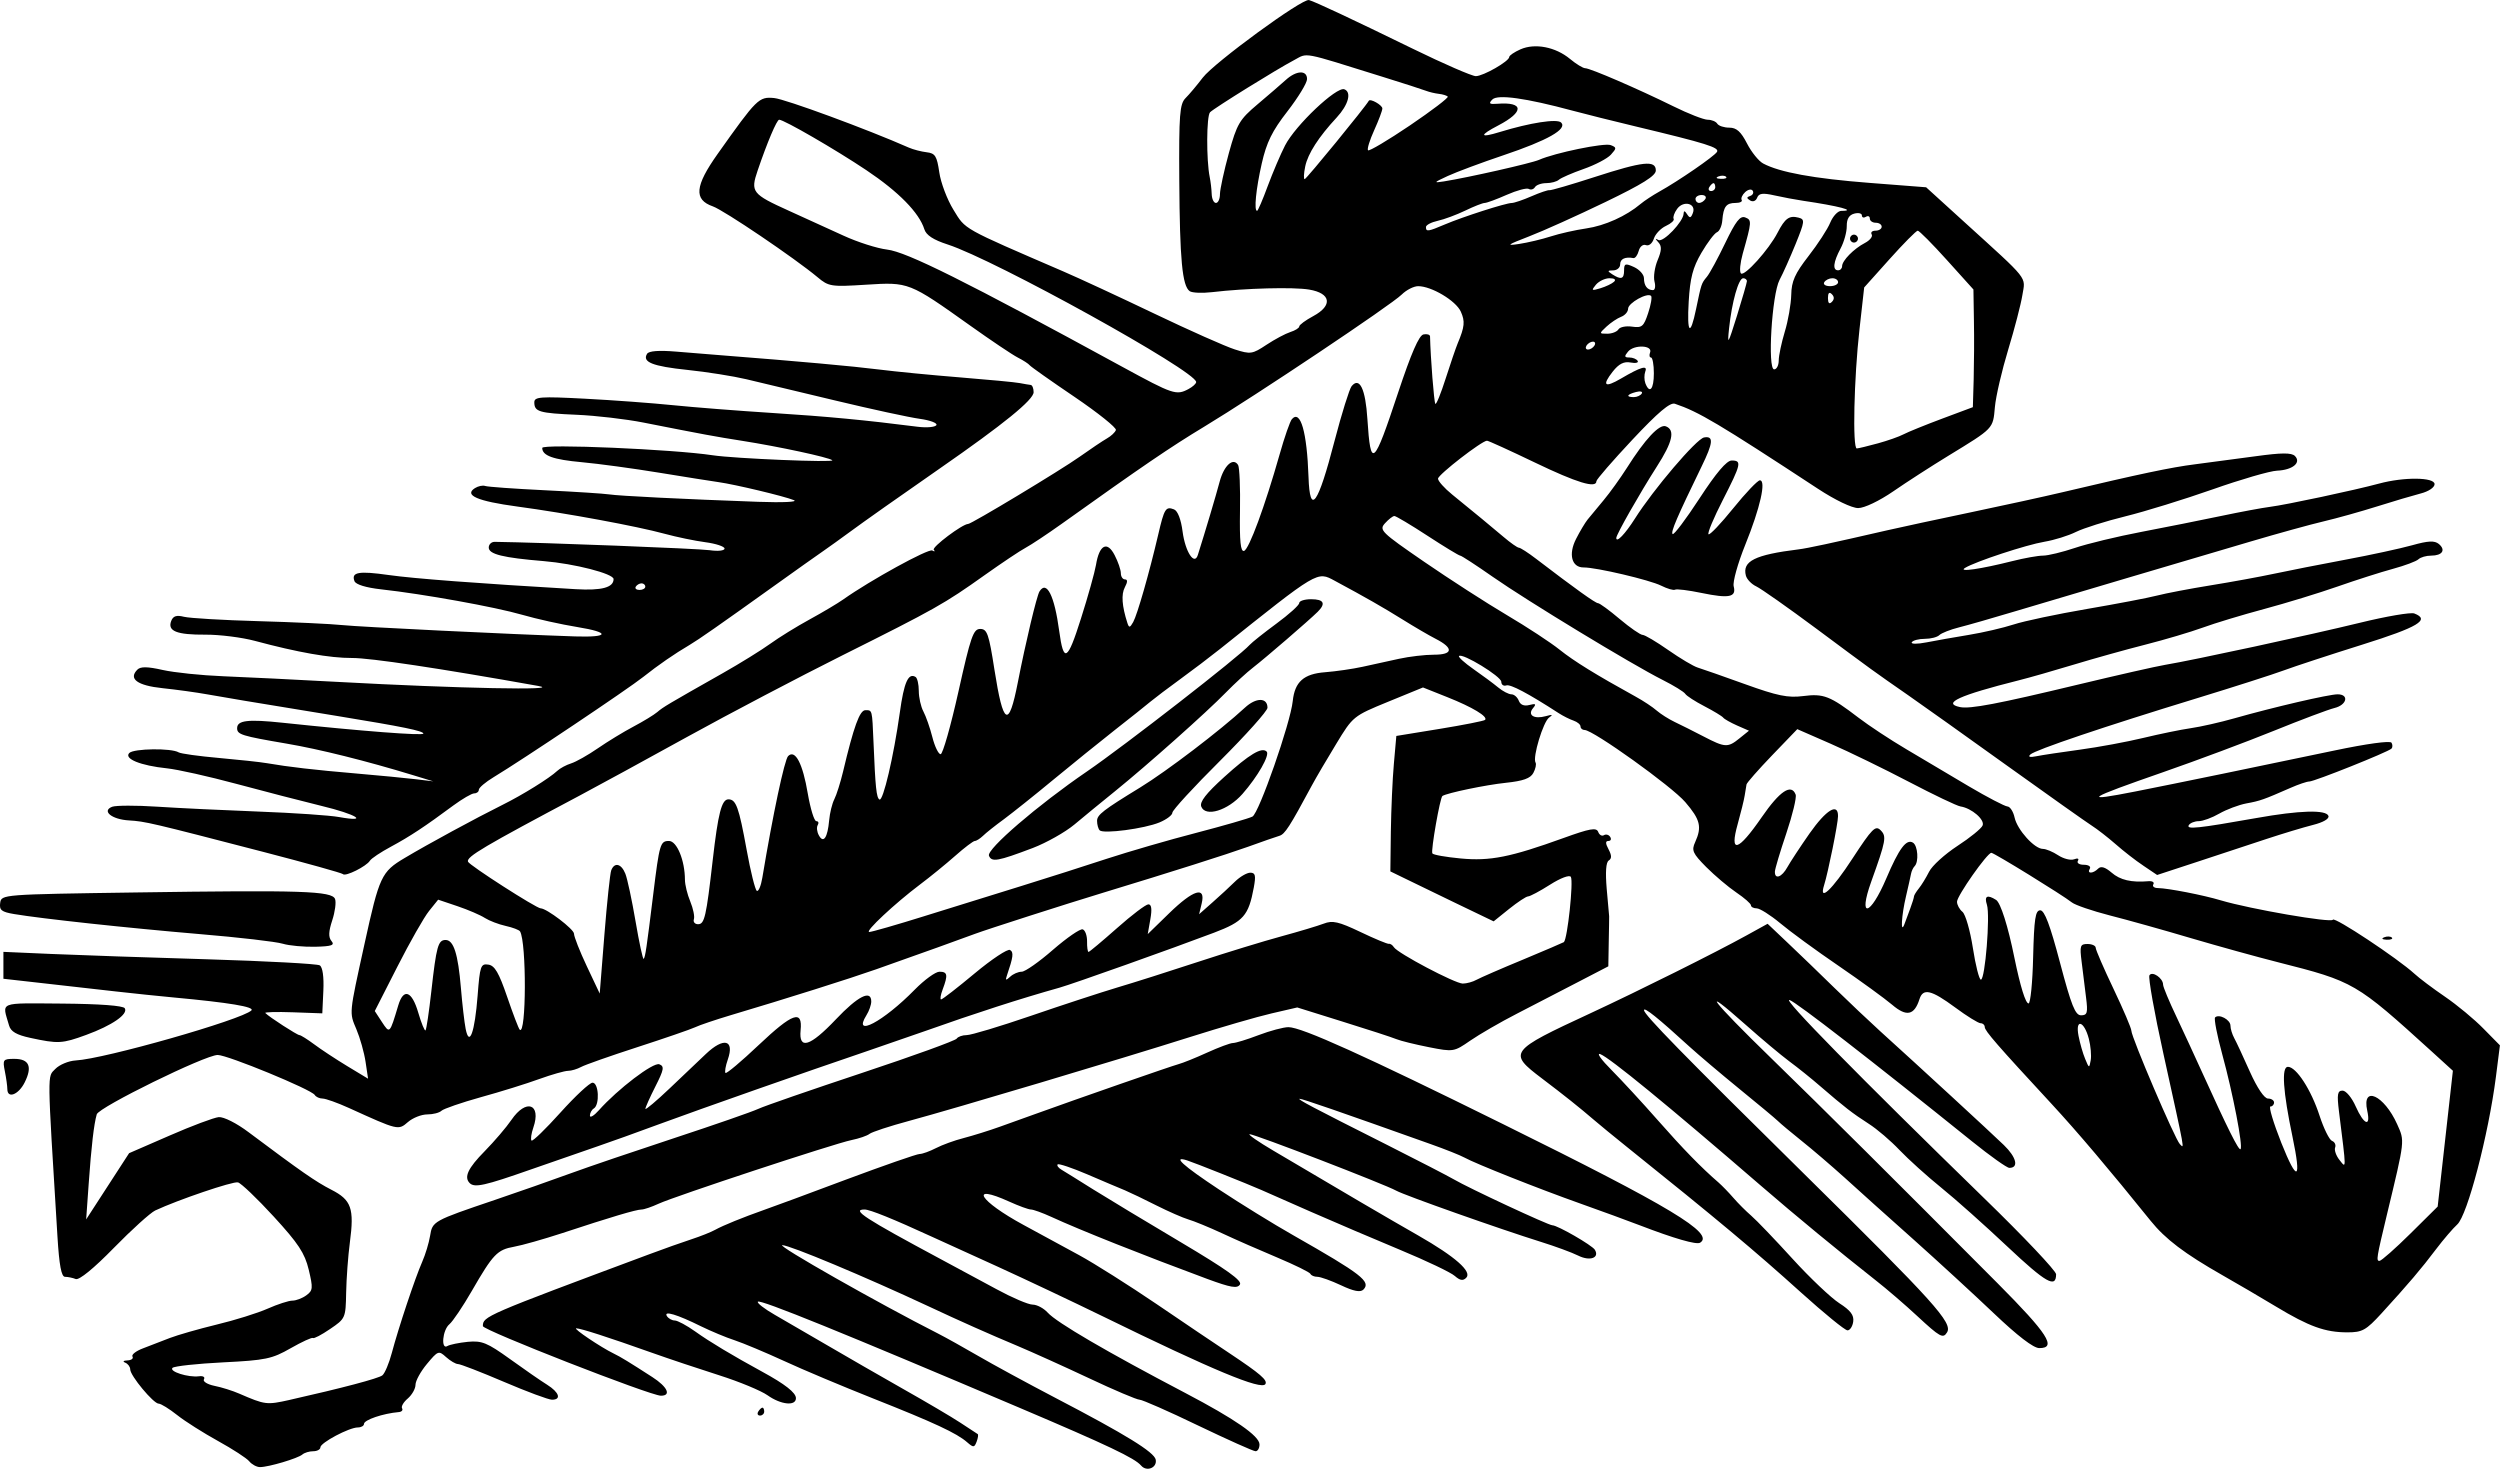 <?xml version="1.0" encoding="UTF-8" standalone="no"?>
<!-- Created with Inkscape (http://www.inkscape.org/) -->
<svg
    xmlns:inkscape="http://www.inkscape.org/namespaces/inkscape"
    xmlns:rdf="http://www.w3.org/1999/02/22-rdf-syntax-ns#"
    xmlns="http://www.w3.org/2000/svg"
    xmlns:cc="http://creativecommons.org/ns#"
    xmlns:dc="http://purl.org/dc/elements/1.1/"
    xmlns:sodipodi="http://sodipodi.sourceforge.net/DTD/sodipodi-0.dtd"
    id="svg4696"
    sodipodi:docname="_svgclean2.svg"
    viewBox="0 0 305.72 179.61"
    sodipodi:version="0.32"
    version="1.0"
    inkscape:version="0.48.3.1 r9886"
  >
  <sodipodi:namedview
      id="base"
      bordercolor="#666666"
      inkscape:pageshadow="2"
      inkscape:window-y="0"
      pagecolor="#ffffff"
      inkscape:window-height="645"
      inkscape:window-maximized="0"
      inkscape:zoom="0.71154891"
      inkscape:window-x="0"
      showgrid="false"
      borderopacity="1.0"
      inkscape:current-layer="svg4696"
      inkscape:cx="397.9618"
      inkscape:cy="-718.89468"
      inkscape:window-width="674"
      inkscape:pageopacity="0.0"
  />
  <path
      id="path4705"
      style="fill:#000000"
      inkscape:connector-curvature="0"
      d="m139.54 179.22c-0.75-0.9-4.07-2.48-14.83-7.05-21.56-9.16-31.729-13.29-32.029-12.99-0.148 0.15 0.784 0.87 2.07 1.61 1.287 0.74 4.189 2.43 6.459 3.75 2.27 1.33 6.41 3.71 9.21 5.3 2.8 1.58 5.96 3.44 7.02 4.14 1.07 0.7 2.02 1.32 2.12 1.39 0.1 0.06 0.04 0.48-0.13 0.93-0.28 0.73-0.39 0.74-1.15 0.08-1.27-1.12-4.05-2.41-11.5-5.36-3.73-1.48-8.64-3.54-10.903-4.59-2.267-1.04-4.984-2.18-6.038-2.53-1.054-0.34-2.907-1.12-4.117-1.71-2.922-1.45-4.601-1.95-4.17-1.25 0.182 0.29 0.613 0.54 0.957 0.54s1.476 0.61 2.516 1.35c1.739 1.25 4.529 2.92 8.19 4.92 2.774 1.51 4.119 2.56 4.119 3.23 0 1-1.833 0.81-3.468-0.35-0.79-0.56-3.441-1.66-5.89-2.44s-6.198-2.03-8.33-2.79c-5.319-1.89-8.636-2.96-9.181-2.96-0.431 0 2.993 2.31 4.577 3.08 0.851 0.41 1.895 1.05 4.743 2.89 1.845 1.19 2.339 2.27 1.037 2.27-1.273 0-21.772-8.01-21.772-8.51 0-1.19 0.209-1.28 20.353-8.79 1.733-0.65 4.051-1.47 5.151-1.83s2.409-0.88 2.908-1.16c0.996-0.55 3.37-1.51 5.995-2.44 0.933-0.32 5.453-1.99 10.033-3.71 4.59-1.71 8.63-3.12 8.97-3.12s1.24-0.33 2-0.72c0.75-0.39 2.28-0.95 3.39-1.23 1.11-0.29 3.11-0.91 4.44-1.39s3.19-1.15 4.12-1.48c5.44-1.97 16.86-5.94 17.69-6.16 0.53-0.14 2.12-0.78 3.52-1.42 1.41-0.64 2.83-1.17 3.15-1.17 0.33 0 1.74-0.43 3.15-0.97 1.4-0.53 3.04-0.97 3.64-0.97 1.61 0 9.3 3.48 26.27 11.87 20.51 10.13 25.89 13.37 24.07 14.49-0.43 0.28-3.19-0.52-7.35-2.12-1.46-0.56-4.73-1.76-7.27-2.66-5.16-1.83-12.86-4.89-14.21-5.64-0.49-0.27-2.34-1.01-4.12-1.64-11.03-3.93-15.76-5.57-16.02-5.54-0.35 0.03 1.5 1.01 10.7 5.64 3.81 1.92 7.48 3.82 8.15 4.21 1.82 1.07 11.58 5.62 12.06 5.62 0.62 0 4.84 2.43 5.19 2.99 0.61 1-0.61 1.43-2.03 0.72-0.78-0.39-2.83-1.14-4.56-1.68-5.11-1.6-16.64-5.68-17.69-6.26-1.39-0.78-17.35-6.93-17.93-6.91-0.27 0.01 1.04 0.92 2.91 2.02 8.25 4.89 14.32 8.44 17.71 10.37 4.54 2.6 6.61 4.43 5.86 5.17-0.39 0.4-0.76 0.33-1.39-0.22-0.47-0.43-3.48-1.86-6.68-3.19-3.19-1.33-8.1-3.42-10.9-4.65s-5.52-2.43-6.06-2.67c-1.7-0.75-8.2-3.34-9.08-3.62-1.9-0.61-0.59 0.59 3.88 3.55 2.6 1.72 6.68 4.24 9.08 5.6 8.38 4.77 9.54 5.67 8.57 6.65-0.36 0.35-1.18 0.2-2.72-0.53-1.21-0.57-2.52-1.04-2.9-1.04s-0.76-0.16-0.85-0.36-1.91-1.09-4.04-1.99c-2.13-0.89-5.18-2.23-6.78-2.98-1.6-0.74-3.45-1.5-4.12-1.69-0.67-0.2-2.41-0.96-3.88-1.7-1.46-0.74-3.21-1.58-3.87-1.86-0.67-0.27-2.74-1.15-4.6-1.95-1.87-0.8-3.49-1.34-3.62-1.22-0.13 0.13 0.08 0.43 0.48 0.66 0.39 0.23 2.13 1.31 3.86 2.4 1.73 1.08 6.57 4 10.75 6.48 5.57 3.31 7.49 4.68 7.2 5.15-0.32 0.52-1.11 0.38-3.97-0.67-7.78-2.88-15.63-6-19.1-7.6-1.09-0.5-2.21-0.9-2.49-0.9-0.29 0-1.47-0.43-2.64-0.96-5.02-2.28-3.69-0.09 1.74 2.85 1.88 1.01 4.95 2.68 6.81 3.7 1.87 1.02 6.12 3.71 9.45 5.97 3.33 2.27 7.37 4.99 8.97 6.05 3.72 2.48 4.63 3.26 4.34 3.74-0.48 0.77-6.44-1.71-19.85-8.27-3.73-1.82-9.51-4.55-12.84-6.07-3.33-1.51-6.93-3.15-8-3.64-4.85-2.23-7.68-3.37-8.32-3.37-1.66 0-0.01 1.07 9.29 6.06 1.87 1 4.95 2.66 6.85 3.69 1.89 1.03 3.88 1.88 4.4 1.88 0.53 0 1.36 0.44 1.85 0.98 1.09 1.21 7.22 4.79 16.85 9.84 6.04 3.17 9.03 5.24 9.05 6.26 0.01 0.47-0.21 0.85-0.48 0.85s-3.43-1.42-7.04-3.15c-3.6-1.74-6.82-3.15-7.14-3.15-0.33 0-3.1-1.17-6.17-2.62-3.06-1.44-6.99-3.21-8.72-3.94-3.44-1.44-7.13-3.08-10.9-4.85-7.79-3.64-16.997-7.49-17.903-7.49-0.768 0 11.773 7.12 19.063 10.82 0.96 0.49 3.16 1.72 4.9 2.73 1.73 1.01 5.98 3.32 9.44 5.13 8.61 4.49 12.08 6.63 12.26 7.55 0.19 1-1.12 1.52-1.79 0.72zm-109.06-0.52c-0.322-0.39-2.039-1.5-3.815-2.48s-4.024-2.4-4.996-3.17c-0.971-0.77-1.991-1.4-2.266-1.4-0.637 0-3.479-3.42-3.479-4.19 0-0.31-0.273-0.68-0.606-0.82-0.351-0.14-0.237-0.26 0.271-0.28 0.482-0.02 0.758-0.23 0.612-0.47-0.146-0.23 0.441-0.69 1.304-1.01s2.332-0.89 3.265-1.26c0.933-0.36 3.509-1.1 5.726-1.64 2.216-0.53 5.024-1.41 6.24-1.95s2.577-0.98 3.026-0.98c0.448 0 1.214-0.29 1.701-0.65 0.804-0.58 0.831-0.88 0.291-3.13-0.487-2.03-1.266-3.21-4.282-6.5-2.028-2.21-3.997-4.09-4.376-4.18-0.615-0.15-7.347 2.14-10.121 3.44-0.587 0.28-2.859 2.33-5.049 4.57-2.463 2.52-4.243 3.97-4.666 3.81-0.376-0.15-0.965-0.27-1.308-0.27-0.448 0-0.71-1.39-0.928-4.96-1.265-20.62-1.25-19.43-0.262-20.46 0.504-0.52 1.627-0.99 2.495-1.04 3.491-0.18 20.355-4.99 21.488-6.12 0.428-0.43-2.691-0.95-9.49-1.58-1.733-0.16-4.895-0.49-7.027-0.73-2.132-0.25-6.112-0.7-8.844-1l-4.967-0.56v-3.29l5.936 0.26c3.265 0.14 11.841 0.44 19.058 0.65 7.217 0.22 13.378 0.55 13.69 0.74 0.354 0.22 0.52 1.4 0.441 3.11l-0.128 2.76-3.594-0.13c-1.977-0.07-3.494-0.03-3.373 0.09 0.502 0.51 3.896 2.7 4.169 2.7 0.163 0 0.971 0.51 1.796 1.12 0.825 0.62 2.647 1.82 4.049 2.67l2.55 1.54-0.306-2.06c-0.168-1.13-0.674-2.93-1.124-3.99-0.879-2.08-0.911-1.75 0.992-10.42 1.82-8.3 2.066-8.83 4.916-10.52 2.846-1.7 8.688-4.87 11.987-6.51 2.418-1.2 5.728-3.254 6.666-4.14 0.335-0.317 1.098-0.728 1.696-0.916 0.599-0.187 2.069-1.017 3.269-1.845 1.199-0.828 3.162-2.024 4.361-2.658s2.508-1.431 2.908-1.772c0.741-0.631 1.215-0.912 7.996-4.752 2.132-1.207 4.749-2.827 5.815-3.599s3.236-2.114 4.826-2.982 3.44-1.971 4.12-2.451c3.29-2.332 10.41-6.245 10.88-5.978 0.29 0.166 0.37 0.127 0.18-0.087-0.28-0.311 3.51-3.159 4.2-3.159 0.41 0 11.33-6.581 13.61-8.2 1.34-0.954 2.86-1.968 3.36-2.254 0.51-0.285 1-0.749 1.1-1.029 0.09-0.281-2.19-2.105-5.06-4.053-2.88-1.948-5.34-3.688-5.48-3.865-0.13-0.178-0.78-0.602-1.45-0.943s-3.28-2.096-5.81-3.898c-7.5-5.339-7.52-5.346-12.74-5.015-4.29 0.272-4.58 0.229-5.94-0.912-2.778-2.321-11.462-8.197-12.81-8.667-2.355-0.821-2.201-2.484 0.596-6.426 4.808-6.779 5.027-6.995 6.909-6.82 1.349 0.125 11.355 3.807 16.465 6.062 0.54 0.235 1.52 0.491 2.18 0.568 1.04 0.122 1.25 0.457 1.54 2.445 0.18 1.267 0.96 3.337 1.74 4.6 1.5 2.444 0.95 2.139 13.44 7.532 1.87 0.805 6.89 3.132 11.15 5.171 4.26 2.038 8.67 4 9.8 4.359 1.93 0.617 2.15 0.585 3.88-0.562 1.01-0.669 2.33-1.371 2.92-1.56 0.6-0.189 1.09-0.498 1.09-0.686s0.77-0.758 1.72-1.267c2.4-1.292 2.16-2.794-0.51-3.24-1.94-0.324-7.75-0.17-11.87 0.315-1.2 0.141-2.43 0.089-2.73-0.116-0.92-0.63-1.22-3.87-1.28-13.521-0.05-8.137 0.05-9.371 0.77-10.097 0.46-0.455 1.4-1.578 2.1-2.497 1.41-1.844 12.18-9.719 12.99-9.49 0.77 0.22 5.14 2.268 12.7 5.957 3.77 1.842 7.24 3.349 7.7 3.349 0.91 0 4.09-1.822 4.09-2.344 0-0.18 0.62-0.6 1.37-0.934 1.77-0.783 4.29-0.295 6.06 1.172 0.75 0.625 1.59 1.137 1.86 1.137 0.61 0 6.42 2.509 10.77 4.653 1.83 0.906 3.73 1.647 4.21 1.647s1.01 0.218 1.17 0.484c0.17 0.267 0.83 0.485 1.48 0.485 0.87 0 1.41 0.482 2.15 1.922 0.54 1.057 1.43 2.164 1.98 2.459 2.02 1.082 6.19 1.843 12.98 2.37l6.95 0.54 4.65 4.229c8.05 7.317 7.5 6.626 7.12 8.959-0.18 1.13-0.96 4.126-1.73 6.658s-1.51 5.694-1.63 7.027c-0.24 2.689-0.11 2.549-5.69 5.96-2.05 1.253-5.08 3.205-6.72 4.338-1.73 1.189-3.55 2.059-4.31 2.059-0.77 0-2.83-0.99-4.91-2.356-12.19-7.996-14.58-9.419-17.5-10.401-0.59-0.198-2.05 1.04-5.21 4.406-2.41 2.575-4.39 4.854-4.39 5.063 0 0.916-2.37 0.198-7.53-2.285-3.05-1.465-5.68-2.665-5.85-2.665-0.62 0-5.97 4.143-5.99 4.641 0 0.287 0.77 1.159 1.73 1.938 2.89 2.348 4.61 3.771 6.27 5.173 0.86 0.733 1.71 1.332 1.89 1.332s1.14 0.616 2.12 1.369c4.73 3.616 7.24 5.416 7.56 5.416 0.2 0 1.39 0.872 2.65 1.938 1.27 1.066 2.53 1.939 2.8 1.939s1.68 0.835 3.14 1.857c1.46 1.021 3.08 1.984 3.6 2.14s3.12 1.069 5.79 2.03c3.96 1.428 5.25 1.693 7.1 1.454 2.51-0.324 3.29-0.019 6.78 2.65 1.25 0.958 3.87 2.687 5.83 3.844 1.95 1.156 5.4 3.199 7.66 4.545 2.27 1.34 4.39 2.44 4.71 2.46 0.32 0.01 0.72 0.62 0.88 1.36 0.33 1.5 2.43 3.83 3.46 3.83 0.38 0 1.22 0.35 1.87 0.78 0.66 0.43 1.53 0.65 1.95 0.49 0.43-0.17 0.63-0.09 0.46 0.19-0.16 0.26 0.16 0.48 0.73 0.48 0.56 0 0.89 0.21 0.73 0.48-0.4 0.64 0.39 0.63 1.02-0.01 0.34-0.34 0.86-0.18 1.63 0.48 1.05 0.92 2.44 1.24 4.52 1.06 0.48-0.04 0.75 0.13 0.6 0.38-0.16 0.25 0.1 0.46 0.57 0.46 1.23 0.02 5.52 0.85 7.71 1.51 3.57 1.06 13.51 2.78 13.67 2.36s7.94 4.74 9.97 6.6c0.58 0.54 2.27 1.81 3.75 2.82 1.49 1.02 3.6 2.77 4.7 3.9l2.01 2.04-0.49 3.86c-0.91 7.09-3.49 16.94-4.73 18.05-0.51 0.46-1.67 1.81-2.58 3.01-1.79 2.38-3.4 4.27-6.68 7.86-1.9 2.07-2.35 2.32-4.17 2.32-2.72 0-4.67-0.7-8.73-3.15-1.86-1.12-4.81-2.85-6.54-3.83-4.65-2.65-6.99-4.42-8.8-6.67-5.06-6.28-8.94-10.86-12.1-14.28-6.65-7.19-8.18-8.94-8.18-9.41 0-0.25-0.22-0.46-0.5-0.46s-1.69-0.87-3.13-1.94c-2.92-2.15-3.91-2.38-4.35-1.01-0.63 1.98-1.58 2.19-3.33 0.7-0.89-0.76-3.85-2.91-6.58-4.78-2.73-1.86-5.94-4.21-7.13-5.21-1.2-1-2.49-1.81-2.87-1.81s-0.7-0.17-0.7-0.37-0.81-0.91-1.79-1.57c-0.99-0.67-2.64-2.07-3.68-3.11-1.66-1.68-1.82-2.03-1.35-3.05 0.84-1.86 0.63-2.75-1.21-4.89-1.64-1.92-11.27-8.82-12.31-8.82-0.27 0-0.5-0.193-0.5-0.428 0-0.236-0.38-0.556-0.84-0.713-0.47-0.157-1.28-0.564-1.81-0.905-3.78-2.446-5.92-3.578-6.43-3.405-0.34 0.111-0.61-0.09-0.61-0.445-0.01-0.655-4.76-3.554-5.17-3.15-0.12 0.12 0.68 0.842 1.77 1.604 1.09 0.761 2.45 1.766 3.01 2.232 0.56 0.467 1.3 0.848 1.63 0.848s0.73 0.352 0.9 0.782c0.19 0.506 0.65 0.691 1.29 0.523 0.78-0.205 0.88-0.124 0.45 0.387-0.71 0.858 0.13 1.379 1.58 0.973 0.8-0.226 0.9-0.181 0.39 0.174-0.72 0.498-2.05 4.886-1.66 5.508 0.12 0.196 0 0.765-0.27 1.264-0.35 0.667-1.25 0.988-3.36 1.208-2.44 0.253-7.2 1.243-7.76 1.613-0.29 0.19-1.43 6.69-1.23 7.02 0.1 0.18 1.66 0.45 3.46 0.62 3.61 0.34 6.07-0.15 12.58-2.5 3.24-1.17 4.02-1.31 4.24-0.75 0.14 0.38 0.46 0.56 0.71 0.4 0.25-0.15 0.6-0.05 0.76 0.22 0.17 0.27 0.07 0.49-0.22 0.49-0.38 0-0.37 0.3 0.02 1.03 0.39 0.74 0.4 1.12 0.02 1.36-0.34 0.21-0.42 1.43-0.25 3.45 0.16 1.72 0.29 3.23 0.3 3.37 0 0.13-0.01 1.56-0.05 3.18l-0.05 2.94-3.68 1.91c-2.02 1.04-5.37 2.78-7.44 3.85-2.07 1.06-4.67 2.57-5.77 3.33-1.98 1.37-2.06 1.39-5.04 0.8-1.67-0.33-3.47-0.77-4-0.99s-3.48-1.18-6.54-2.13l-5.57-1.74-3.15 0.73c-1.74 0.4-6.21 1.7-9.94 2.88-8.58 2.72-28.68 8.72-34.37 10.26-2.38 0.64-4.56 1.36-4.85 1.59-0.28 0.23-1.28 0.57-2.21 0.76-2.17 0.45-21.553 6.85-23.578 7.78-0.84 0.39-1.78 0.71-2.09 0.71-0.643 0-3.769 0.93-9.71 2.89-2.265 0.74-4.907 1.49-5.87 1.66-2.067 0.37-2.569 0.89-5.182 5.42-1.089 1.89-2.319 3.71-2.733 4.06-0.847 0.7-1.065 3.18-0.235 2.66 0.285-0.17 1.405-0.4 2.488-0.51 1.724-0.16 2.366 0.1 5.161 2.11 1.756 1.27 3.799 2.68 4.54 3.14 1.481 0.93 1.772 1.83 0.589 1.83-0.417 0-3.055-0.98-5.863-2.18s-5.339-2.18-5.625-2.18-0.942-0.39-1.458-0.85c-0.904-0.82-0.991-0.79-2.34 0.83-0.771 0.92-1.402 2.07-1.402 2.55s-0.425 1.23-0.944 1.68c-0.52 0.44-0.834 0.98-0.699 1.2 0.136 0.22-0.039 0.43-0.388 0.46-1.955 0.17-4.269 0.96-4.269 1.45 0 0.23-0.335 0.43-0.746 0.43-1.066 0-4.584 1.87-4.584 2.43 0 0.26-0.393 0.48-0.873 0.48-0.479 0-1.079 0.18-1.332 0.4-0.541 0.47-4.125 1.54-5.182 1.54-0.403 0-0.996-0.32-1.318-0.71zm4.942-7.51c6.431-1.45 10.855-2.62 11.335-3 0.3-0.24 0.819-1.47 1.153-2.73 0.818-3.08 2.854-9.19 3.723-11.16 0.388-0.88 0.82-2.31 0.96-3.17 0.291-1.79 0.355-1.83 7.914-4.39 2.799-0.95 6.942-2.4 9.207-3.23 2.266-0.83 8.045-2.79 12.842-4.37 4.798-1.58 9.377-3.17 10.177-3.54s6.53-2.35 12.73-4.41 11.39-3.94 11.53-4.18c0.15-0.23 0.7-0.43 1.23-0.43s4.06-1.06 7.85-2.36c3.78-1.3 8.52-2.85 10.52-3.45 2-0.59 6.47-2.01 9.93-3.15 3.47-1.14 8.04-2.54 10.18-3.12 2.13-0.58 4.46-1.28 5.17-1.55 1.08-0.42 1.82-0.25 4.47 1.01 1.75 0.84 3.32 1.49 3.5 1.46 0.17-0.04 0.45 0.15 0.61 0.41 0.46 0.74 7.47 4.44 8.42 4.45 0.47 0 1.24-0.21 1.7-0.47 0.46-0.25 3.02-1.37 5.69-2.47 2.66-1.11 4.9-2.07 4.98-2.13 0.44-0.4 1.19-7.43 0.85-7.98-0.17-0.27-1.26 0.14-2.55 0.96-1.24 0.79-2.45 1.43-2.68 1.43s-1.27 0.69-2.32 1.53l-1.89 1.52-4.74-2.28c-2.61-1.26-5.45-2.64-6.31-3.06l-1.58-0.77 0.06-4.89c0.04-2.69 0.2-6.415 0.37-8.281l0.3-3.392 5.31-0.866c2.92-0.477 5.41-0.97 5.54-1.096 0.39-0.396-1.53-1.557-4.62-2.784l-2.97-1.183-4.28 1.753c-4.24 1.739-4.29 1.779-6.33 5.145-1.14 1.866-2.48 4.155-2.98 5.084-2.72 5.06-3.3 5.96-3.97 6.16-0.4 0.12-2.14 0.72-3.87 1.35-2.6 0.93-9.14 3.01-17.69 5.61-4.61 1.4-14.14 4.46-15.67 5.03-1.82 0.68-6.27 2.28-12.07 4.33-3.2 1.13-11.013 3.6-17.812 5.62-1.866 0.56-3.829 1.22-4.362 1.48-0.533 0.25-3.695 1.34-7.026 2.42-3.332 1.08-6.436 2.17-6.899 2.43-0.463 0.25-1.177 0.47-1.587 0.47s-1.994 0.45-3.52 1c-1.526 0.56-4.737 1.56-7.136 2.22-2.399 0.67-4.569 1.42-4.822 1.66-0.253 0.25-1.037 0.45-1.743 0.45-0.705 0-1.766 0.42-2.357 0.93-1.186 1.03-1.176 1.03-7.205-1.71-1.407-0.64-2.867-1.16-3.243-1.16s-0.806-0.2-0.955-0.44c-0.411-0.67-10.666-4.89-11.868-4.89-1.518 0-14.54 6.39-14.789 7.26-0.348 1.21-0.659 3.89-0.985 8.49l-0.31 4.36 2.626-4.05 2.626-4.05 4.943-2.15c2.719-1.19 5.426-2.2 6.016-2.26 0.61-0.05 2.187 0.74 3.658 1.85 6.466 4.84 8.189 6.04 10.116 7.03 2.453 1.25 2.815 2.28 2.264 6.44-0.219 1.65-0.423 4.42-0.455 6.15-0.057 3.1-0.088 3.17-1.963 4.44-1.049 0.72-1.994 1.21-2.102 1.1-0.107-0.1-1.331 0.46-2.718 1.25-2.289 1.31-3.057 1.47-8.285 1.73-3.17 0.16-5.943 0.46-6.162 0.67-0.464 0.44 1.913 1.2 3.238 1.03 0.499-0.07 0.768 0.1 0.602 0.37-0.165 0.26 0.408 0.62 1.279 0.8 0.869 0.17 2.234 0.6 3.033 0.95 3.188 1.38 3.347 1.4 6.172 0.77zm22.016-26.51c-0.727-0.73-0.211-1.83 1.832-3.9 1.186-1.21 2.658-2.93 3.271-3.83 1.792-2.63 3.68-1.98 2.682 0.93-0.257 0.74-0.358 1.46-0.224 1.6 0.133 0.13 1.721-1.41 3.529-3.42 1.809-2.01 3.579-3.66 3.933-3.66 0.759 0 0.896 2.69 0.161 3.15-0.266 0.16-0.484 0.56-0.484 0.88 0 0.31 0.491 0.02 1.09-0.65 2.326-2.61 6.661-5.91 7.398-5.63 0.638 0.25 0.569 0.64-0.479 2.71-0.674 1.33-1.225 2.56-1.225 2.74 0 0.17 1.348-0.96 2.997-2.53 1.648-1.57 3.627-3.45 4.398-4.18 2.186-2.08 3.527-1.75 2.686 0.67-0.276 0.79-0.403 1.53-0.284 1.65 0.12 0.12 1.944-1.41 4.054-3.41 4.16-3.93 5.39-4.37 5.13-1.81-0.24 2.43 1.15 2 4.32-1.34 2.69-2.84 4.32-3.66 4.32-2.18 0 0.4-0.26 1.16-0.59 1.68-1.75 2.81 2.07 0.79 5.91-3.13 1.18-1.2 2.54-2.19 3.02-2.19 0.99 0 1.06 0.39 0.4 2.15-0.26 0.68-0.35 1.24-0.2 1.24 0.16 0 2-1.43 4.1-3.18s4.05-3.04 4.33-2.87c0.47 0.29 0.4 0.83-0.39 3.15-0.2 0.58-0.12 0.61 0.41 0.12 0.36-0.34 0.99-0.61 1.41-0.61 0.41 0 2.14-1.21 3.83-2.69 1.7-1.47 3.33-2.6 3.63-2.49 0.3 0.1 0.54 0.77 0.53 1.47-0.01 0.71 0.07 1.29 0.18 1.29s1.67-1.31 3.48-2.91c1.8-1.6 3.53-2.91 3.84-2.91 0.38 0 0.46 0.58 0.24 1.82l-0.32 1.82 2.62-2.55c2.97-2.89 4.49-3.35 3.98-1.21l-0.32 1.33 1.64-1.45c0.9-0.79 2.14-1.94 2.75-2.54s1.46-1.09 1.87-1.09c0.62 0 0.7 0.34 0.43 1.81-0.64 3.45-1.26 4.16-4.87 5.53-5.15 1.95-17.25 6.26-18.89 6.72-4.74 1.33-10.32 3.13-16.48 5.32-1.33 0.47-4.49 1.56-7.02 2.43-7.54 2.56-20.26 7.03-25.445 8.94-2.665 0.99-6.045 2.2-7.511 2.7s-5.173 1.79-8.239 2.86c-5.607 1.97-6.836 2.24-7.43 1.65zm237.32 6.18 3.34-3.31 0.93-8.31 0.93-8.3-2.57-2.34c-9.32-8.46-9.49-8.56-18.82-10.93-2.53-0.64-7.33-1.97-10.66-2.95-3.33-0.99-7.8-2.24-9.93-2.78-2.13-0.55-4.21-1.26-4.61-1.58-1.15-0.91-9.52-6.07-9.85-6.07-0.5 0-4.2 5.26-4.2 5.98 0 0.38 0.3 0.94 0.67 1.24 0.37 0.31 0.94 2.3 1.27 4.42 0.33 2.13 0.77 3.87 0.98 3.87 0.52 0 1.15-7.85 0.74-9.15-0.35-1.08 0.03-1.29 1.12-0.6 0.55 0.35 1.46 3.21 2.24 7.08 0.72 3.5 1.36 5.58 1.73 5.58 0.23 0 0.49-2.57 0.56-5.7 0.12-4.67 0.27-5.69 0.87-5.69 0.52 0 1.2 1.79 2.42 6.42 1.39 5.25 1.86 6.42 2.57 6.42 0.76 0 0.85-0.3 0.61-2.18-0.15-1.2-0.39-3.16-0.54-4.36-0.25-1.97-0.18-2.18 0.72-2.18 0.55 0 1 0.21 1 0.46s0.98 2.52 2.18 5.03c1.2 2.52 2.18 4.82 2.18 5.11 0 0.79 5.35 13.3 5.93 13.87 0.57 0.56 0.72 1.36-2.01-11.05-1.11-5.01-1.87-9.32-1.71-9.59 0.35-0.56 1.67 0.35 1.67 1.14 0 0.28 0.74 2.05 1.64 3.94 0.89 1.9 2.32 4.97 3.16 6.84 3.08 6.79 4.46 9.56 4.67 9.34 0.33-0.32-0.93-6.83-2.24-11.62-0.63-2.31-1.02-4.33-0.87-4.49 0.48-0.47 1.88 0.28 1.88 1.01 0 0.38 0.21 1.06 0.46 1.52 0.26 0.47 1.12 2.32 1.92 4.12 0.89 1.98 1.76 3.27 2.21 3.27 0.4 0 0.74 0.22 0.74 0.48 0 0.27-0.2 0.49-0.44 0.49s0.36 2 1.33 4.45c1.96 4.91 2.49 4.62 1.37-0.73-1.17-5.58-1.37-8.57-0.57-8.57 1.03 0 2.85 2.81 3.88 5.99 0.51 1.56 1.19 2.94 1.52 3.07 0.33 0.12 0.5 0.49 0.38 0.81s0.12 1.01 0.54 1.53c0.84 1.05 0.85 1.42-0.07-5.95-0.26-2.11-0.18-2.54 0.44-2.54 0.42 0 1.14 0.87 1.61 1.94 1 2.25 1.86 2.58 1.41 0.53-0.7-3.18 2.06-1.93 3.66 1.65 0.93 2.09 0.97 1.79-1.25 11.02-1.28 5.34-1.34 5.7-0.91 5.68 0.23-0.01 1.93-1.51 3.77-3.33zm-39.32-23.83c-0.57-2.2-1.68-2.52-1.26-0.36 0.17 0.88 0.53 2.16 0.81 2.82 0.48 1.17 0.5 1.17 0.68 0.17 0.1-0.57 0-1.75-0.23-2.63zm-197.03-5.3c0.278-3.61 0.381-3.91 1.307-3.77 0.781 0.11 1.294 0.99 2.3 3.93 0.711 2.08 1.404 3.9 1.54 4.03 0.808 0.81 0.846-10.68 0.039-12.02-0.108-0.18-0.899-0.48-1.759-0.67-0.859-0.19-2.001-0.63-2.538-0.97-0.537-0.35-2.043-1-3.347-1.44l-2.371-0.8-1.109 1.38c-0.61 0.75-2.354 3.82-3.875 6.81l-2.765 5.43 0.873 1.34c0.962 1.46 0.945 1.48 1.998-2.03 0.646-2.16 1.668-1.78 2.45 0.9 0.378 1.29 0.775 2.26 0.884 2.15 0.108-0.1 0.427-2.25 0.709-4.77 0.618-5.52 0.829-6.28 1.744-6.28 0.985 0 1.526 1.7 1.874 5.87 0.165 1.97 0.425 4.22 0.58 5 0.451 2.28 1.118 0.42 1.466-4.09zm16.338-15.3c0.393-1.02 1.226-0.83 1.725 0.41 0.243 0.6 0.806 3.23 1.251 5.84 0.446 2.62 0.891 4.68 0.99 4.58 0.196-0.2 0.357-1.29 1.168-7.88 0.764-6.21 0.862-6.54 1.93-6.54 0.965 0 1.943 2.38 1.949 4.74 0.002 0.61 0.295 1.81 0.652 2.66 0.356 0.86 0.556 1.84 0.444 2.17-0.113 0.33 0.116 0.61 0.509 0.61 0.795 0 0.997-0.89 1.791-7.82 0.659-5.75 1.096-7.45 1.919-7.45 0.939 0 1.278 0.94 2.237 6.2 0.475 2.62 1.032 4.86 1.237 4.99 0.205 0.12 0.509-0.6 0.677-1.61 1.285-7.72 2.71-14.434 3.155-14.872 0.866-0.853 1.787 0.906 2.407 4.612 0.32 1.84 0.78 3.35 1.04 3.35s0.33 0.21 0.17 0.48c-0.16 0.26-0.1 0.83 0.15 1.27 0.56 1.01 1.06 0.27 1.25-1.87 0.08-0.88 0.36-2.03 0.63-2.56s0.75-2.049 1.07-3.382c1.31-5.524 2.03-7.511 2.73-7.511 0.85 0 0.82-0.101 0.99 3.877 0.23 5.616 0.36 6.826 0.73 7.046 0.44 0.28 1.74-5.277 2.49-10.63 0.51-3.708 1.04-4.9 1.93-4.352 0.21 0.132 0.39 0.895 0.39 1.696 0 0.802 0.25 1.932 0.56 2.513s0.81 1.997 1.1 3.147 0.75 2.09 1.01 2.089c0.26-0.002 1.24-3.449 2.18-7.662 1.5-6.745 1.82-7.658 2.66-7.658 0.85 0 1.06 0.596 1.74 4.977 1.08 6.869 1.75 7.235 2.86 1.565 0.96-4.914 2.31-10.572 2.65-11.127 0.87-1.406 1.83 0.508 2.41 4.827 0.54 3.976 1.01 3.711 2.66-1.508 0.87-2.727 1.69-5.681 1.84-6.564 0.4-2.462 1.37-2.969 2.28-1.194 0.42 0.805 0.76 1.802 0.76 2.215s0.23 0.751 0.5 0.751c0.34 0 0.34 0.306-0.01 0.959-0.46 0.863-0.36 2.294 0.31 4.372 0.2 0.612 0.31 0.594 0.71-0.114 0.5-0.892 1.97-6.023 3.06-10.695 0.74-3.192 0.92-3.474 1.93-3.085 0.45 0.171 0.86 1.229 1.05 2.717 0.33 2.471 1.44 4.188 1.86 2.872 0.92-2.911 2.23-7.308 2.67-8.97 0.53-1.997 1.66-3.017 2.26-2.042 0.17 0.281 0.28 2.801 0.23 5.6-0.06 3.743 0.07 5.04 0.5 4.899 0.61-0.205 2.54-5.442 4.34-11.778 0.6-2.132 1.28-4.084 1.51-4.337 1.05-1.189 1.84 1.575 2.03 7.086 0.16 4.797 1.15 3.427 3.19-4.445 0.87-3.331 1.81-6.333 2.08-6.669 0.97-1.182 1.7 0.336 1.93 4.019 0.4 6.15 0.75 5.845 3.77-3.269 1.59-4.778 2.54-6.971 3.09-7.079 0.43-0.087 0.79 0.022 0.8 0.242 0.06 2.601 0.49 8.087 0.65 8.248 0.12 0.115 0.68-1.277 1.26-3.093s1.24-3.738 1.46-4.272c0.87-2.075 0.93-2.72 0.39-3.921-0.61-1.332-3.58-3.105-5.21-3.105-0.54 0-1.44 0.46-2.01 1.022-1.24 1.246-17.82 12.333-24.17 16.171-4.15 2.506-7.51 4.797-17.45 11.894-1.74 1.239-3.7 2.542-4.36 2.895-0.67 0.353-2.92 1.861-5.02 3.351-4.94 3.517-6.02 4.125-17.42 9.822-5.27 2.638-13.778 7.105-18.896 9.927-5.117 2.823-11.049 6.063-13.181 7.193-11.77 6.25-13.893 7.5-13.693 8.1 0.143 0.43 8.366 5.71 8.892 5.71 0.724 0 4.074 2.55 4.074 3.1 0 0.36 0.708 2.16 1.572 3.99l1.573 3.33 0.573-7.2c0.315-3.95 0.691-7.49 0.835-7.87zm38.331 5.59c3.47-1.08 8.81-2.74 11.88-3.69 3.06-0.95 7.75-2.44 10.41-3.32 2.67-0.87 7.58-2.3 10.91-3.16 3.33-0.87 6.43-1.76 6.88-1.99 0.8-0.41 4.65-11.424 4.93-14.13 0.25-2.356 1.34-3.323 3.95-3.524 1.32-0.103 3.39-0.402 4.59-0.666 1.2-0.265 3.21-0.705 4.46-0.979s3.17-0.499 4.28-0.499c2.33 0 2.42-0.804 0.2-1.94-0.79-0.402-2.63-1.477-4.09-2.389-2.39-1.485-4.42-2.648-8.24-4.704-2.19-1.181-1.96-1.32-14.05 8.337-1.2 0.957-3.38 2.613-4.85 3.679s-3.1 2.303-3.64 2.749c-0.53 0.446-2.49 2.008-4.36 3.471-1.86 1.463-5.24 4.194-7.51 6.068-2.26 1.877-4.99 4.047-6.05 4.837-1.07 0.78-2.23 1.7-2.58 2.05-0.36 0.34-0.8 0.62-0.99 0.62s-1.27 0.82-2.4 1.82-3.07 2.58-4.31 3.51c-3.08 2.32-6.79 5.79-6.2 5.8 0.26 0.01 3.32-0.87 6.78-1.95zm7.86-7.38c-0.3-0.79 5.96-6.18 11.96-10.282 4.64-3.177 18.73-14.135 19.92-15.494 0.27-0.304 1.74-1.474 3.27-2.6s2.79-2.258 2.79-2.517c0-0.258 0.65-0.469 1.45-0.469 1.57 0 1.84 0.52 0.81 1.54-1.09 1.076-6.39 5.646-7.88 6.798-0.78 0.596-2.28 1.98-3.35 3.073-2.36 2.424-9.61 8.877-13.57 12.081-1.6 1.29-3.83 3.12-4.95 4.06-1.13 0.94-3.42 2.23-5.09 2.87-4.3 1.63-5.04 1.76-5.36 0.94zm13.54-3.1c-0.17-0.17-0.32-0.7-0.32-1.16 0-0.74 0.76-1.32 5.27-4.08 3.28-2.012 9.8-6.978 12.8-9.751 1.37-1.272 2.77-1.271 2.77 0.002 0 0.387-2.62 3.31-5.81 6.497-3.2 3.182-5.82 6.032-5.82 6.332s-0.71 0.83-1.57 1.19c-1.85 0.77-6.86 1.43-7.32 0.97zm12.42-2.91c-0.21-0.57 0.59-1.6 2.81-3.611 3.08-2.791 4.6-3.698 5.19-3.109 0.41 0.42-1.09 3.052-2.96 5.18-1.79 2.03-4.53 2.87-5.04 1.54zm86.71 12.45c0.25-0.67 0.45-1.32 0.45-1.46 0-0.13 0.27-0.57 0.59-0.97 0.33-0.4 0.89-1.32 1.26-2.05 0.36-0.73 1.92-2.14 3.46-3.15 1.54-1 2.93-2.13 3.08-2.5 0.3-0.71-1.34-2.12-2.7-2.33-0.43-0.06-3.27-1.42-6.3-3.004-3.03-1.588-7.35-3.688-9.59-4.668l-4.07-1.78-3.08 3.2c-1.69 1.76-3.1 3.364-3.13 3.562-0.04 0.2-0.13 0.8-0.22 1.34-0.08 0.53-0.47 2.11-0.86 3.51-1.03 3.67 0.03 3.37 2.93-0.83 2.22-3.22 3.63-4.163 4.16-2.78 0.13 0.35-0.38 2.47-1.14 4.73-0.76 2.25-1.39 4.36-1.4 4.69-0.03 1.01 0.85 0.69 1.53-0.55 0.35-0.63 1.57-2.49 2.71-4.12 2.04-2.9 3.5-3.79 3.48-2.11 0 0.9-1.22 6.91-1.7 8.43-0.68 2.14 0.97 0.59 3.48-3.27 2.4-3.67 2.8-4.07 3.43-3.44 0.75 0.75 0.66 1.25-1.15 6.29-1.64 4.57-0.14 4.25 1.84-0.39 1.57-3.69 2.46-4.88 3.27-4.38 0.59 0.37 0.73 2.34 0.2 2.87-0.19 0.19-0.38 0.61-0.44 0.93-0.06 0.33-0.34 1.57-0.62 2.77-0.55 2.32-0.69 4.71-0.19 3.4 0.15-0.4 0.47-1.28 0.72-1.94zm-20.88-20.797 1.15-0.925-1.46-0.64c-0.79-0.352-1.56-0.784-1.69-0.96s-1.17-0.803-2.3-1.393c-1.14-0.59-2.19-1.272-2.34-1.516s-1.4-1.013-2.78-1.708c-3.77-1.899-16.54-9.653-20.76-12.601-2.04-1.426-3.83-2.592-3.98-2.592s-1.95-1.091-3.99-2.423c-2.04-1.333-3.87-2.423-4.06-2.423s-0.7 0.395-1.14 0.879c-0.76 0.834-0.51 1.08 4.79 4.725 3.08 2.115 7.62 5.045 10.1 6.511 2.48 1.465 5.38 3.369 6.45 4.23 1.76 1.408 4.43 3.057 9.32 5.754 0.92 0.505 2.07 1.266 2.55 1.69 0.49 0.423 1.48 1.053 2.21 1.399 0.73 0.345 2.31 1.138 3.51 1.761 2.66 1.383 2.98 1.4 4.42 0.232zm16.9-36.06c1.2-0.329 2.62-0.828 3.15-1.109 0.53-0.282 2.66-1.144 4.72-1.916l3.76-1.405 0.1-3.401c0.05-1.871 0.07-5.109 0.03-7.196l-0.06-3.795-3.24-3.595c-1.78-1.978-3.39-3.596-3.57-3.596s-1.73 1.563-3.44 3.472l-3.11 3.471-0.57 5.084c-0.68 5.983-0.87 14.636-0.33 14.605 0.21-0.012 1.36-0.29 2.56-0.619zm-28.86-6.099c0.15-0.242-0.17-0.325-0.7-0.186-1.13 0.296-1.28 0.626-0.27 0.626 0.38 0 0.82-0.198 0.97-0.44zm-55.43-0.547c0.52-0.276 0.94-0.661 0.94-0.856 0-1.333-24.59-14.943-30.39-16.823-1.75-0.565-2.63-1.142-2.85-1.859-0.64-2.029-3.13-4.575-7.09-7.225-3.79-2.534-10.071-6.172-10.664-6.172-0.288 0-1.462 2.771-2.633 6.213-0.891 2.621-0.691 2.878 3.832 4.926 1.935 0.875 4.935 2.242 6.665 3.037 1.73 0.796 4.13 1.562 5.33 1.703 2.39 0.28 9.53 3.838 28.83 14.372 6.14 3.346 6.54 3.482 8.03 2.684zm56.91-1.921c0-1.066-0.16-1.938-0.35-1.938s-0.24-0.28-0.11-0.621c0.34-0.893-1.97-0.976-2.7-0.097-0.48 0.582-0.45 0.718 0.16 0.718 0.42 0 0.88 0.186 1.02 0.414s-0.25 0.318-0.87 0.199c-0.81-0.154-1.43 0.16-2.18 1.113-1.35 1.719-0.99 2.022 1.01 0.85 2.45-1.437 3.29-1.678 2.97-0.856-0.14 0.387-0.14 1.03 0.01 1.429 0.52 1.348 1.04 0.741 1.04-1.211zm15.27-1.575c0-0.6 0.34-2.181 0.74-3.513 0.41-1.333 0.76-3.36 0.79-4.504 0.03-1.673 0.45-2.604 2.11-4.744 1.14-1.465 2.34-3.309 2.66-4.098 0.33-0.789 0.93-1.435 1.35-1.435 1.95 0-0.31-0.595-4.7-1.239-0.9-0.132-2.47-0.427-3.48-0.654-1.43-0.322-1.9-0.259-2.11 0.286-0.15 0.401-0.52 0.545-0.85 0.338-0.46-0.283-0.46-0.405 0-0.557 0.32-0.107 0.46-0.392 0.31-0.633-0.15-0.242-0.56-0.169-0.92 0.162s-0.55 0.765-0.43 0.965-0.22 0.363-0.75 0.363c-1.14 0-1.48 0.441-1.62 2.126-0.05 0.684-0.35 1.338-0.65 1.455-0.3 0.116-1.16 1.246-1.9 2.51-1.06 1.809-1.39 3.084-1.56 5.978-0.23 3.916 0.19 4.341 0.9 0.913 0.65-3.132 0.65-3.137 1.32-3.945 0.35-0.415 1.36-2.287 2.26-4.162 1.27-2.639 1.81-3.339 2.43-3.103 0.82 0.316 0.81 0.497-0.3 4.424-0.32 1.143-0.42 2.233-0.22 2.423 0.42 0.412 3.42-2.921 4.48-4.984 0.91-1.761 1.43-2.132 2.56-1.837 0.8 0.209 0.77 0.438-0.35 3.212-0.67 1.642-1.55 3.624-1.97 4.404-0.94 1.78-1.49 10.939-0.66 10.939 0.31 0 0.56-0.49 0.56-1.09zm-22.54-1.817c0.17-0.267 0.08-0.485-0.18-0.485-0.27 0-0.62 0.218-0.79 0.485-0.16 0.266-0.08 0.484 0.19 0.484 0.26 0 0.62-0.218 0.78-0.484zm18.65-7.875c0-0.2-0.2-0.363-0.46-0.363-0.56 0-1.38 2.888-1.72 6.107-0.23 2.167-0.15 2.037 0.96-1.504 0.66-2.132 1.21-4.04 1.22-4.24zm-15.71 5.89c0.18-0.292 0.93-0.442 1.67-0.333 1.2 0.175 1.42-0.011 1.96-1.652 0.34-1.018 0.5-1.966 0.36-2.108-0.45-0.447-2.81 0.871-2.81 1.567 0 0.365-0.38 0.81-0.85 0.988s-1.27 0.717-1.79 1.196c-0.92 0.862-0.92 0.873 0.1 0.873 0.56 0 1.18-0.239 1.36-0.531zm26.09-4.308c-0.31-0.314-0.47-0.15-0.47 0.478 0 0.627 0.16 0.791 0.47 0.477 0.32-0.314 0.32-0.641 0-0.955zm-26.63-1.515c0.28-0.26 0.06-0.43-0.55-0.43-0.55 0-1.3 0.358-1.67 0.796-0.59 0.714-0.53 0.759 0.55 0.431 0.67-0.202 1.42-0.561 1.67-0.797zm4.95-0.022c-0.15-0.575 0.02-1.752 0.38-2.615 0.5-1.189 0.52-1.715 0.1-2.175-0.42-0.459-0.42-0.53 0-0.292 0.59 0.332 3.07-2.269 3.08-3.238 0.01-0.376 0.15-0.35 0.42 0.077 0.33 0.519 0.47 0.491 0.71-0.139 0.45-1.165-1.13-1.589-1.92-0.514-0.35 0.482-0.54 1.031-0.43 1.219 0.12 0.188-0.31 0.579-0.94 0.868-0.63 0.29-1.3 0.992-1.48 1.56-0.19 0.584-0.61 0.928-0.97 0.79-0.35-0.136-0.74 0.174-0.88 0.706-0.14 0.522-0.43 0.917-0.65 0.878-1.03-0.18-1.62 0.103-1.62 0.77 0 0.4-0.38 0.731-0.85 0.735-0.72 0.006-0.74 0.076-0.12 0.477 1.09 0.705 1.45 0.586 1.45-0.474 0-0.847 0.15-0.895 1.22-0.407 0.66 0.304 1.21 0.917 1.21 1.363 0 0.907 0.41 1.456 1.1 1.456 0.26 0 0.34-0.47 0.19-1.045zm22.45 0.076c0-0.266-0.31-0.484-0.7-0.484-0.38 0-0.83 0.218-0.99 0.484-0.17 0.267 0.15 0.485 0.7 0.485 0.54 0 0.99-0.218 0.99-0.485zm0.49-1.958c0-0.676 1.43-2.137 2.8-2.846 0.6-0.316 0.97-0.782 0.82-1.035-0.16-0.253 0.05-0.461 0.47-0.461 0.41 0 0.75-0.218 0.75-0.484 0-0.267-0.32-0.485-0.72-0.485s-0.73-0.231-0.73-0.513-0.22-0.378-0.48-0.214c-0.27 0.165-0.49 0.089-0.49-0.168s-0.42-0.358-0.93-0.223c-0.64 0.166-0.93 0.657-0.92 1.529 0.01 0.707-0.33 1.94-0.76 2.739-0.89 1.663-1 2.665-0.3 2.665 0.27 0 0.49-0.227 0.49-0.504zm0.97-3.372c0-0.267 0.22-0.485 0.48-0.485 0.27 0 0.49 0.218 0.49 0.485 0 0.266-0.22 0.484-0.49 0.484-0.26 0-0.48-0.218-0.48-0.484zm-36.59-0.27c1.07-0.346 3.01-0.784 4.33-0.975 2.28-0.329 4.89-1.51 6.66-3.003 0.45-0.378 1.47-1.049 2.26-1.491 2.36-1.309 6.73-4.318 7.07-4.864 0.33-0.535-1.26-1.032-9.9-3.103-2.8-0.671-6.29-1.543-7.75-1.938-5.74-1.546-9.18-2.025-9.82-1.366-0.49 0.495-0.36 0.598 0.61 0.521 3.26-0.256 3.31 0.982 0.12 2.646-2.37 1.233-2.3 1.571 0.17 0.811 3.7-1.138 7.02-1.653 7.51-1.163 0.8 0.797-1.65 2.185-7.08 4.01-2.66 0.896-5.71 2.033-6.78 2.525-1.74 0.805-1.79 0.872-0.48 0.665 2.96-0.471 10.69-2.22 11.63-2.633 1.95-0.863 7.99-2.107 8.77-1.807 0.74 0.284 0.74 0.379 0.03 1.166-0.42 0.472-1.93 1.261-3.34 1.754-1.4 0.493-2.76 1.084-3.02 1.313-0.25 0.23-0.95 0.417-1.54 0.417-0.6 0-1.23 0.222-1.39 0.493-0.17 0.271-0.51 0.368-0.75 0.217-0.25-0.152-1.46 0.172-2.7 0.719-1.23 0.547-2.45 0.994-2.69 0.994-0.25 0-1.32 0.421-2.38 0.935-1.07 0.515-2.58 1.077-3.37 1.25-0.79 0.174-1.44 0.516-1.44 0.761 0 0.601 0.23 0.571 2.32-0.319 2.22-0.941 7.42-2.612 8.17-2.621 0.3-0.003 1.39-0.373 2.42-0.823 1.03-0.449 2.02-0.783 2.19-0.741 0.18 0.041 2.66-0.682 5.51-1.606 5.95-1.928 7.5-2.094 7.5-0.804 0 0.646-1.63 1.668-6.18 3.863-3.4 1.642-7.59 3.532-9.33 4.2-2.68 1.033-2.86 1.17-1.21 0.92 1.07-0.161 2.81-0.577 3.88-0.923zm-34.62-6.151c0.62-1.666 1.57-3.902 2.12-4.969 1.27-2.472 6.3-7.234 7.25-6.87 0.92 0.355 0.5 1.899-0.94 3.456-2.21 2.38-3.51 4.407-3.84 5.96-0.18 0.866-0.22 1.575-0.07 1.575 0.2 0 7.44-8.853 7.84-9.583 0.17-0.317 1.66 0.523 1.66 0.938 0 0.253-0.45 1.45-1 2.661s-0.89 2.314-0.75 2.453c0.14 0.138 2.44-1.23 5.12-3.04 2.67-1.81 4.76-3.399 4.63-3.53-0.14-0.131-0.62-0.28-1.09-0.332s-1.18-0.221-1.58-0.376c-0.39-0.155-2.79-0.927-5.33-1.717-10.03-3.13-9.07-2.948-10.79-2.036-2.16 1.139-9.7 5.82-10.28 6.378-0.44 0.432-0.47 5.838-0.04 7.941 0.11 0.533 0.22 1.46 0.24 2.06s0.25 1.09 0.52 1.09 0.49-0.49 0.49-1.09c0.01-0.6 0.5-2.855 1.09-5.011 0.99-3.582 1.3-4.098 3.51-5.964 1.33-1.124 2.89-2.467 3.46-2.985 1.29-1.171 2.6-1.218 2.59-0.094 0 0.467-1.08 2.235-2.39 3.93-1.88 2.414-2.56 3.8-3.15 6.395-0.71 3.135-0.97 5.788-0.57 5.788 0.1 0 0.69-1.363 1.3-3.028zm53.52 1.575c0.16-0.267-0.04-0.485-0.46-0.485-0.41 0-0.75 0.218-0.75 0.485 0 0.266 0.2 0.484 0.45 0.484s0.59-0.218 0.76-0.484zm1.21-1.454c0-0.267-0.1-0.485-0.21-0.485-0.12 0-0.35 0.218-0.52 0.485-0.16 0.266-0.06 0.484 0.22 0.484s0.51-0.218 0.51-0.484zm1.32-1.262c-0.16-0.161-0.58-0.178-0.93-0.038-0.38 0.154-0.27 0.269 0.3 0.292 0.51 0.021 0.79-0.093 0.63-0.254zm-118.35 151c0.165-0.27 0.396-0.48 0.513-0.48 0.118 0 0.214 0.21 0.214 0.48s-0.231 0.49-0.513 0.49c-0.283 0-0.379-0.22-0.214-0.49zm151.11-12c-2.45-2.33-6.89-6.41-9.88-9.08-2.99-2.66-6.77-6.05-8.39-7.53-1.63-1.47-4-3.5-5.26-4.5-1.26-1.01-2.57-2.1-2.9-2.43-0.34-0.33-2.48-2.11-4.74-3.95-2.27-1.85-4.99-4.16-6.06-5.13-3.83-3.5-5.57-4.9-5.57-4.47 0 0.54 4.79 5.45 19.64 20.08 15.93 15.71 18.14 18.17 17.42 19.33-0.48 0.79-0.86 0.58-3.63-1.99-1.46-1.36-3.75-3.33-5.08-4.37-4.51-3.55-9.83-7.93-14.05-11.58-11.45-9.89-18.5-15.66-19.64-16.09-0.5-0.18 0.12 0.69 1.37 1.94 1.25 1.26 3.8 4.02 5.66 6.14 3.1 3.52 5.31 5.79 7.44 7.63 0.44 0.39 1.26 1.23 1.81 1.87 0.56 0.65 1.54 1.63 2.18 2.18 0.65 0.56 2.92 2.93 5.05 5.27s4.71 4.78 5.72 5.43c1.37 0.88 1.81 1.46 1.7 2.25-0.08 0.59-0.4 1.07-0.7 1.07-0.31 0-2.85-2.08-5.66-4.61-5.67-5.12-10.18-8.89-21.45-17.93-1.49-1.2-3.22-2.61-3.84-3.15-1.83-1.57-3.71-3.07-6.42-5.12-4.17-3.16-4.03-3.35 5.94-7.97 6.04-2.81 15.21-7.38 19.07-9.51l2.59-1.43 2.5 2.37c1.37 1.29 3.92 3.76 5.67 5.47s4.27 4.09 5.59 5.29c4.72 4.27 13.53 12.38 15.13 13.93 1.54 1.49 1.86 2.79 0.67 2.79-0.3 0-2.35-1.46-4.56-3.24-12.25-9.86-21.53-17.06-22.32-17.29-0.97-0.29 8.46 9.31 23.8 24.24 4.84 4.7 8.8 8.89 8.8 9.3 0 1.75-1.23 1.06-5.93-3.36-2.74-2.58-6.39-5.84-8.13-7.24-1.73-1.4-4.02-3.47-5.09-4.59-1.06-1.12-2.75-2.57-3.76-3.21-2.02-1.3-2.98-2.05-5.89-4.56-1.09-0.95-2.81-2.33-3.83-3.08-1.02-0.76-3.41-2.76-5.31-4.45-5.86-5.19-4.22-3.04 3.11 4.08 6.71 6.53 14.61 14.39 27.69 27.53 6.12 6.15 7.26 7.92 5.08 7.91-0.71 0-2.67-1.51-5.54-4.24zm-242.94-27.43c0-0.37-0.136-1.35-0.303-2.18-0.286-1.43-0.22-1.52 1.16-1.52 1.816 0 2.23 0.95 1.264 2.88-0.749 1.51-2.12 2.03-2.12 0.82zm2.794-6.27c-1.665-0.36-2.374-0.77-2.583-1.51-0.851-2.98-1.46-2.73 6.532-2.68 4.56 0.04 7.419 0.25 7.617 0.57 0.448 0.72-1.542 2.1-4.718 3.26-2.953 1.08-3.424 1.1-6.849 0.36zm30.886-11.51c-0.8-0.25-5.379-0.78-10.177-1.18-8.84-0.75-19.316-1.88-22.682-2.45-1.537-0.26-1.82-0.49-1.696-1.36 0.148-1.04 0.215-1.04 16.625-1.28 20.264-0.3 23.95-0.18 24.326 0.8 0.153 0.4-0.003 1.57-0.345 2.61-0.454 1.38-0.479 2.06-0.092 2.53 0.427 0.51 0.039 0.65-1.987 0.7-1.385 0.03-3.172-0.13-3.972-0.37zm256.99-0.79c0.35-0.14 0.76-0.12 0.93 0.04 0.16 0.16-0.13 0.28-0.64 0.26-0.56-0.03-0.68-0.14-0.29-0.3zm-249.62-7.72c-0.141-0.14-4.475-1.35-9.632-2.69-13.909-3.61-14.547-3.76-16.543-3.88-2.104-0.12-3.381-1.16-2.056-1.67 0.451-0.17 2.929-0.18 5.507-0.01 2.577 0.17 8.175 0.44 12.439 0.6 4.265 0.16 8.681 0.46 9.814 0.67 3.733 0.67 2.143-0.33-2.181-1.37-2.332-0.57-7.006-1.78-10.387-2.69-3.381-0.911-7.197-1.765-8.48-1.898-3.242-0.334-5.314-1.179-4.613-1.88 0.552-0.552 5.164-0.61 6.029-0.075 0.259 0.16 2.465 0.467 4.902 0.682 2.438 0.215 5.086 0.503 5.886 0.641 2.69 0.464 5.786 0.822 10.903 1.259 2.799 0.24 6.07 0.554 7.269 0.699l2.181 0.263-2.423-0.739c-5.799-1.769-11.453-3.181-15.507-3.873-5.524-0.943-6.058-1.109-6.058-1.888 0-0.962 1.305-1.118 5.573-0.665 9.702 1.028 17.203 1.606 17.203 1.325 0-0.325-2.482-0.833-10.419-2.133-11.422-1.87-13.697-2.249-15.991-2.662-1.333-0.241-3.802-0.582-5.487-0.758-3.094-0.325-4.202-1.143-3.074-2.271 0.388-0.388 1.231-0.376 3.093 0.044 1.408 0.317 4.741 0.663 7.406 0.768s8.989 0.417 14.053 0.694c14.616 0.799 27.655 1.061 24.473 0.493-12.132-2.166-20.533-3.428-22.776-3.42-2.709 0.009-6.627-0.681-11.873-2.091-1.599-0.429-4.325-0.772-6.058-0.762-3.522 0.021-4.66-0.434-4.185-1.672 0.235-0.612 0.642-0.746 1.566-0.514 0.686 0.172 4.773 0.413 9.082 0.534 4.308 0.121 8.923 0.337 10.256 0.479 2.119 0.226 20.597 1.126 28.486 1.387 4.189 0.139 4.347-0.485 0.289-1.143-1.967-0.319-5.004-0.994-6.75-1.5-3.302-0.957-12.089-2.543-17.265-3.115-1.845-0.205-3.092-0.588-3.25-1-0.424-1.106 0.509-1.272 4.19-0.749 3.048 0.434 10.923 1.03 22.877 1.731 3.163 0.186 4.618-0.204 4.618-1.236 0-0.657-4.779-1.887-8.537-2.197-4.982-0.412-6.728-0.842-6.728-1.66 0-0.388 0.327-0.702 0.727-0.697 5.825 0.081 24.926 0.823 26.29 1.022 1.021 0.149 1.817 0.061 1.817-0.2 0-0.255-1.052-0.604-2.339-0.775-1.286-0.17-3.521-0.633-4.967-1.028-3.412-0.932-12.026-2.525-18.043-3.337-4.879-0.659-6.542-1.381-5.177-2.249 0.398-0.252 0.963-0.372 1.257-0.265 0.293 0.107 3.564 0.342 7.269 0.522 3.704 0.181 7.257 0.409 7.894 0.508 1.207 0.188 9.073 0.579 18.225 0.907 3.022 0.108 4.91 0.02 4.361-0.205-1.18-0.482-7.203-1.922-9.207-2.201-0.8-0.111-4.071-0.631-7.269-1.155s-7.451-1.101-9.45-1.282c-3.515-0.319-4.846-0.799-4.846-1.748 0-0.523 16.047 0.168 20.838 0.898 2.661 0.405 15.013 0.918 14.633 0.608-0.43-0.352-6.55-1.671-10.998-2.369-3.372-0.53-4.692-0.774-12.115-2.241-2.133-0.421-5.792-0.848-8.132-0.948-4.614-0.198-5.195-0.368-5.195-1.527 0-0.672 0.74-0.725 6.179-0.44 3.398 0.177 8.25 0.535 10.782 0.794 2.532 0.258 7.984 0.686 12.115 0.949 6.704 0.427 11.434 0.875 17.784 1.686 1.11 0.143 2.15 0.054 2.31-0.196 0.15-0.251-0.76-0.597-2.03-0.771-1.27-0.173-5.91-1.178-10.31-2.234-4.4-1.055-9.305-2.229-10.904-2.609-1.599-0.379-4.836-0.892-7.193-1.138-4.282-0.447-5.567-0.96-4.942-1.972 0.218-0.351 1.448-0.443 3.568-0.266 1.78 0.149 4.327 0.355 5.66 0.459 9.121 0.709 16.011 1.332 19.141 1.729 2 0.254 6.47 0.688 9.93 0.965 3.47 0.277 6.74 0.589 7.27 0.694 0.54 0.104 1.14 0.206 1.34 0.227 0.2 0.02 0.36 0.419 0.36 0.887 0 0.927-3.64 3.888-11.47 9.326-4.84 3.361-9.45 6.613-11.06 7.806-1.07 0.787-2.49 1.805-3.15 2.262-0.67 0.457-3.505 2.47-6.304 4.474-6.426 4.601-9.016 6.409-10.07 7.029-1.861 1.095-3.844 2.463-5.679 3.92-1.899 1.507-14.703 10.086-18.294 12.258-1 0.604-1.817 1.295-1.817 1.545 0 0.24-0.252 0.44-0.559 0.44s-1.452 0.67-2.544 1.47c-3.495 2.59-5.323 3.8-7.645 5.05-1.247 0.67-2.406 1.44-2.575 1.72-0.424 0.68-2.972 1.96-3.288 1.64zm36.964-35.156c0-0.223-0.205-0.404-0.456-0.404s-0.568 0.181-0.706 0.404c-0.137 0.222 0.068 0.403 0.456 0.403s0.706-0.181 0.706-0.403zm183.19 34.116c-0.94-0.62-2.46-1.81-3.39-2.63-0.94-0.82-2.25-1.84-2.91-2.26-0.67-0.43-5.32-3.72-10.35-7.328-5.02-3.604-10.47-7.485-12.11-8.624-4.23-2.937-4.26-2.956-11.22-8.133-3.47-2.575-6.77-4.902-7.35-5.172-0.58-0.271-1.15-0.864-1.27-1.319-0.46-1.771 1.1-2.547 6.44-3.209 1.13-0.14 3.89-0.734 10.9-2.345 1.6-0.367 6.18-1.353 10.18-2.19 4-0.838 9.01-1.935 11.14-2.44 9.6-2.271 13.3-3.051 16.24-3.425 1.73-0.22 5.07-0.664 7.42-0.987 3.19-0.439 4.4-0.448 4.82-0.034 0.81 0.816-0.28 1.715-2.19 1.798-0.87 0.037-4.41 1.065-7.87 2.286-3.47 1.22-8.26 2.702-10.66 3.293s-5.13 1.452-6.06 1.913c-0.93 0.462-2.66 0.999-3.83 1.194-2.23 0.372-8.49 2.433-9.74 3.208-0.88 0.544 1.94 0.135 5.8-0.839 1.45-0.368 3.14-0.669 3.75-0.669s2.36-0.424 3.9-0.942c1.53-0.517 5.18-1.399 8.12-1.959 2.93-0.56 7.29-1.431 9.69-1.935 2.4-0.505 5.12-1.013 6.05-1.129 1.92-0.238 10.38-2.044 13.33-2.844 3.04-0.824 6.79-0.787 6.79 0.068 0 0.404-0.73 0.895-1.7 1.143-0.93 0.24-3.33 0.951-5.33 1.582-2 0.63-4.94 1.453-6.54 1.828-1.6 0.376-5.64 1.49-8.97 2.476s-10.09 2.984-15.02 4.441c-4.93 1.456-11.15 3.302-13.81 4.103-2.67 0.801-5.72 1.676-6.79 1.944-1.06 0.267-2.14 0.692-2.4 0.943-0.25 0.252-1.05 0.457-1.78 0.457s-1.45 0.188-1.59 0.417c-0.14 0.232 0.65 0.239 1.79 0.017 1.12-0.221 3.46-0.634 5.19-0.918 1.74-0.284 4.2-0.857 5.48-1.273 1.27-0.417 5.31-1.269 8.96-1.895 3.66-0.626 7.52-1.365 8.58-1.642 1.07-0.277 4.01-0.839 6.55-1.249 2.53-0.409 6.02-1.047 7.75-1.418s5.66-1.143 8.72-1.717c3.07-0.573 6.74-1.368 8.16-1.765 1.98-0.554 2.74-0.591 3.27-0.158 0.88 0.736 0.43 1.425-0.94 1.425-0.6 0-1.29 0.2-1.55 0.445-0.25 0.245-1.66 0.772-3.12 1.17-1.47 0.398-4.52 1.374-6.79 2.169-2.26 0.794-6.3 2.029-8.96 2.744-2.67 0.715-6.05 1.739-7.51 2.275-1.47 0.536-4.63 1.474-7.03 2.085-2.4 0.61-6.32 1.706-8.72 2.435-2.4 0.73-5.45 1.601-6.79 1.937-7.25 1.826-9.37 2.796-7.15 3.26 1.24 0.256 4.6-0.384 14.42-2.745 4.8-1.153 9.6-2.242 10.66-2.418 3.45-0.573 17.77-3.665 23.82-5.144 3.23-0.792 6.23-1.305 6.66-1.14 1.99 0.763 0.48 1.666-6.37 3.815-3.93 1.234-8.24 2.647-9.57 3.141s-6.13 2.031-10.66 3.417c-11.27 3.444-19.77 6.316-20.35 6.873-0.32 0.298-0.06 0.375 0.72 0.216 0.67-0.137 3.07-0.5 5.33-0.806 2.27-0.307 5.76-0.953 7.76-1.437 2-0.483 4.61-1.019 5.81-1.191 1.2-0.171 3.6-0.715 5.33-1.207 4.8-1.363 11.55-2.934 12.62-2.934 1.44 0 1.14 1.303-0.38 1.673-0.73 0.179-4.06 1.429-7.39 2.779s-9.42 3.626-13.53 5.057c-9.51 3.313-10.04 3.673-3.43 2.373 4.68-0.92 15.86-3.225 24.36-5.014 3.89-0.818 6.79-1.217 6.96-0.954 0.15 0.248 0.15 0.578-0.01 0.733-0.41 0.412-9.42 4.015-10.04 4.015-0.29 0-1.33 0.35-2.3 0.78-3.29 1.44-3.7 1.59-5.4 1.9-0.94 0.18-2.42 0.74-3.3 1.24-0.88 0.51-2.02 0.93-2.52 0.93s-1.05 0.22-1.22 0.49c-0.33 0.55 1.14 0.39 8.25-0.87 5.31-0.95 8.56-1.04 8.83-0.26 0.12 0.35-0.65 0.79-1.89 1.1-1.15 0.29-3.73 1.07-5.73 1.73s-5.82 1.92-8.48 2.8l-4.85 1.59-1.69-1.14zm-54.03-33.347c-1.6-0.331-3.05-0.511-3.23-0.4-0.18 0.11-0.94-0.111-1.7-0.49-1.39-0.699-7.94-2.239-9.48-2.228-1.46 0.011-1.89-1.603-0.93-3.484 0.47-0.926 1.11-1.992 1.41-2.368 0.31-0.376 1.2-1.447 1.97-2.38 0.78-0.933 2.04-2.695 2.82-3.915 2.24-3.551 3.99-5.418 4.78-5.113 1.17 0.447 0.84 1.911-1.12 4.955-2.08 3.254-4.94 8.282-4.94 8.698 0 0.65 1.09-0.488 2.28-2.364 2.24-3.55 7.53-9.767 8.46-9.927 1.19-0.207 1.12 0.632-0.3 3.539-3.05 6.283-3.8 8.026-3.55 8.274 0.15 0.148 1.63-1.815 3.29-4.362 2.04-3.128 3.32-4.631 3.93-4.631 1.27 0 1.17 0.42-1.09 4.851-1.1 2.151-1.89 4.027-1.74 4.167 0.14 0.141 1.5-1.286 3.02-3.17 1.52-1.883 2.99-3.425 3.26-3.425 0.8 0 0.04 3.368-1.78 7.867-0.92 2.279-1.56 4.574-1.42 5.099 0.35 1.325-0.55 1.508-3.94 0.807z"
  />
</svg
>
